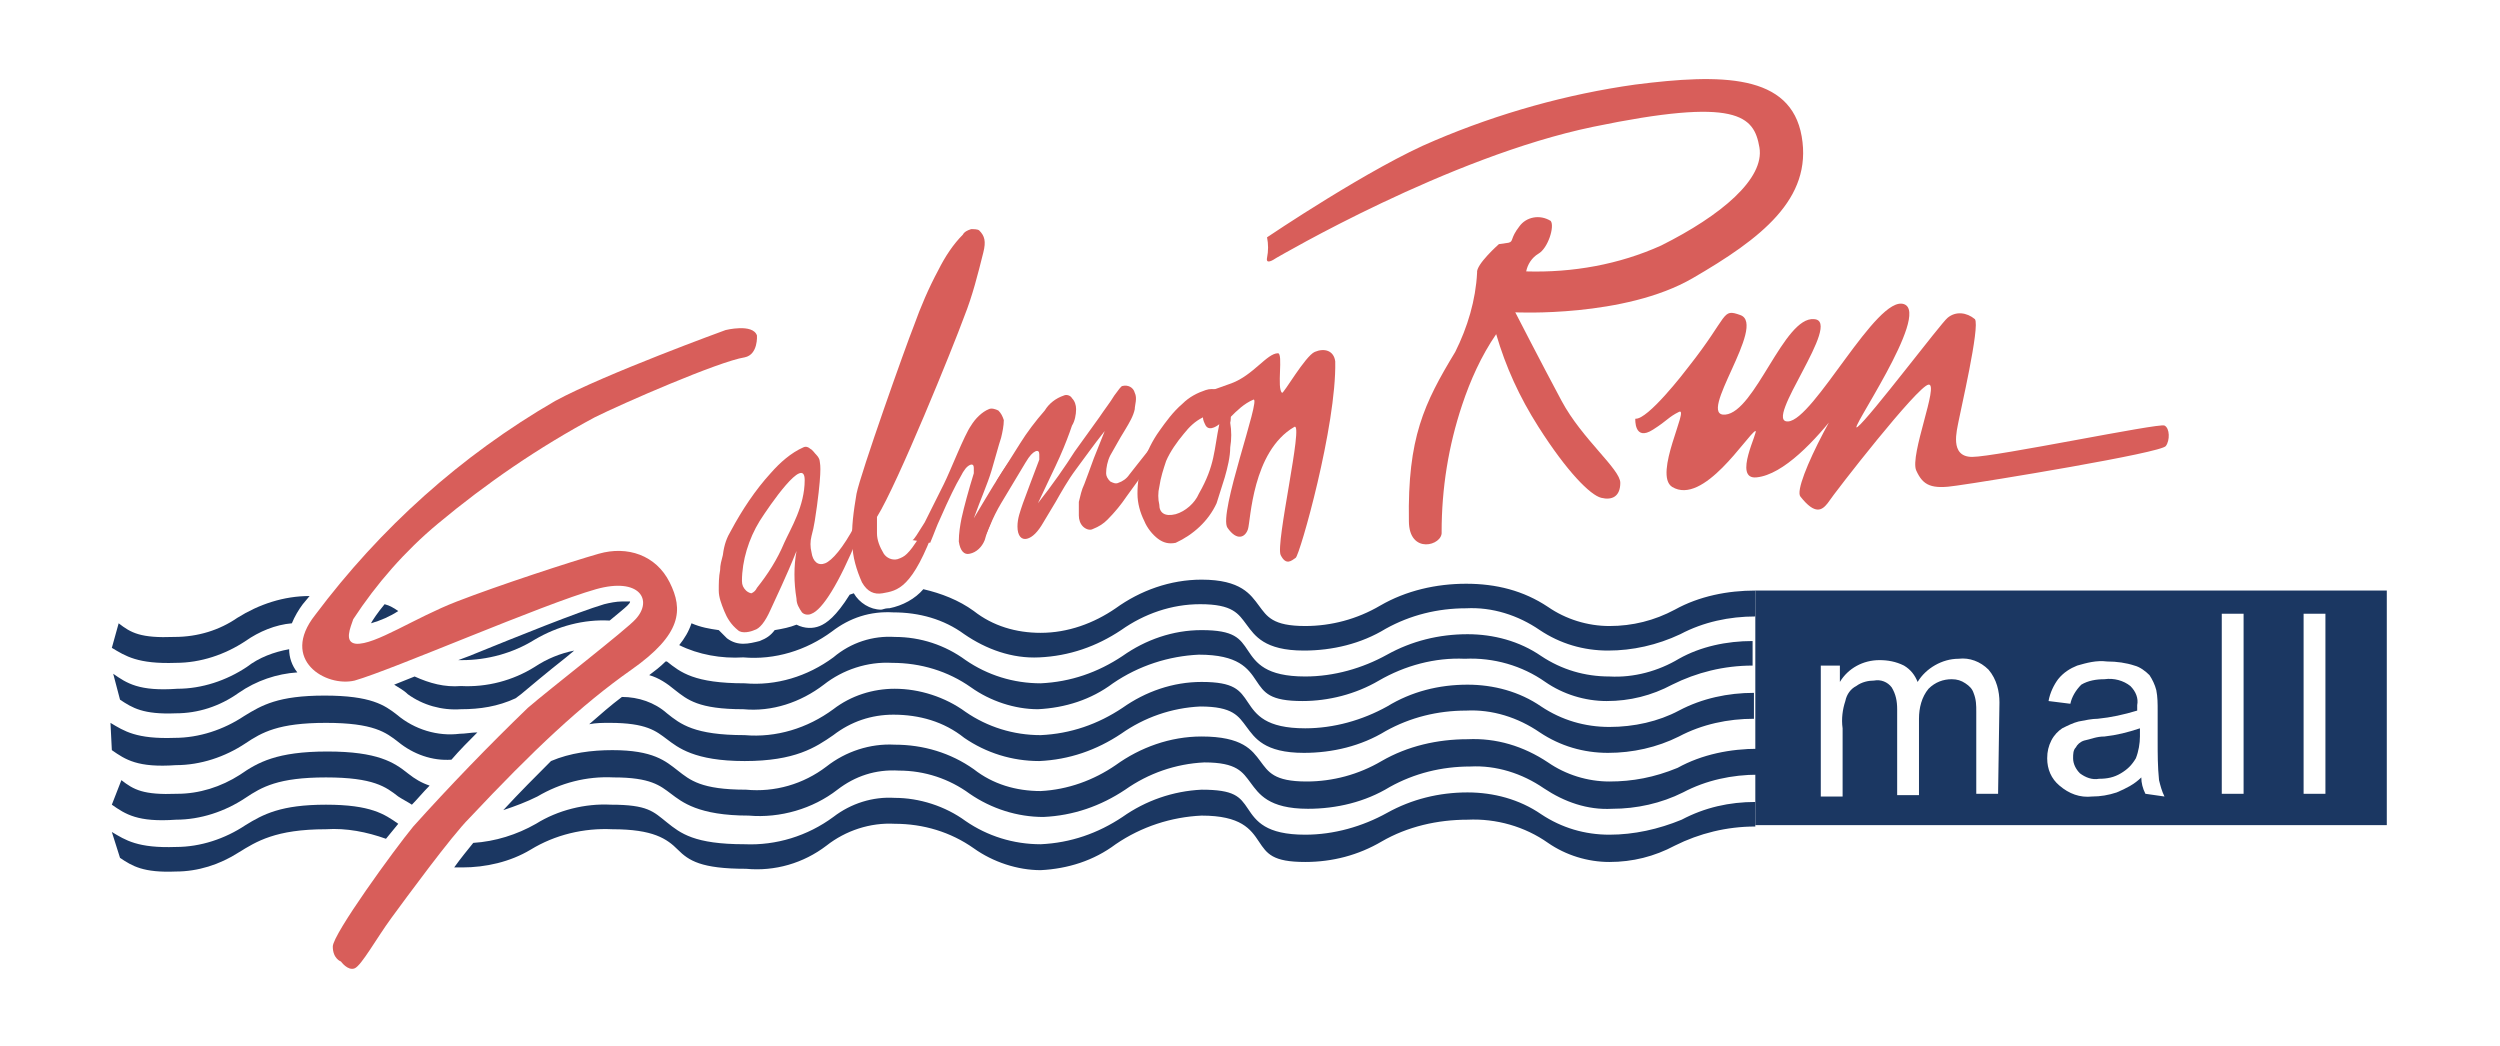 <?xml version="1.0" encoding="utf-8"?>
<!-- Generator: Adobe Illustrator 21.0.2, SVG Export Plug-In . SVG Version: 6.00 Build 0)  -->
<svg version="1.1" id="Layer_1" xmlns="http://www.w3.org/2000/svg" xmlns:xlink="http://www.w3.org/1999/xlink" x="0px" y="0px"
	 viewBox="0 0 183.3 76.7" style="enable-background:new 0 0 183.3 76.7;" xml:space="preserve">
<style type="text/css">
	.st0{fill:#D85E5A;}
	.st1{fill:#1B3762;}
</style>
<title>logosalmonrun</title>
<g id="Layer_2">
	<g id="Die_line">
		<path class="st0" d="M73.1,35.2l1.7-2.7c0.5-0.8,1.1-1.6,1.8-2.4c0.3-0.5,0.8-0.9,1.4-1.1c0.2-0.1,0.5,0,0.6,0.2
			c0.2,0.2,0.3,0.5,0.3,0.8c0,0.4-0.1,0.9-0.3,1.2c-0.2,0.6-0.5,1.4-0.9,2.3s-1,2.1-1.6,3.4c1.1-1.4,2-2.7,2.7-3.8l1.8-2.5
			c0.4-0.6,0.8-1.1,1.1-1.6c0.3-0.4,0.5-0.7,0.6-0.7c0.4-0.1,0.8,0.1,0.9,0.5c0.2,0.4,0,0.9,0,1.2c-0.1,0.5-0.4,1-0.7,1.5
			c-0.5,0.8-0.8,1.4-1.1,1.9c-0.2,0.4-0.3,0.9-0.3,1.3c0,0.2,0.1,0.4,0.3,0.6c0.2,0.1,0.4,0.2,0.6,0.1c0.3-0.1,0.6-0.3,0.8-0.6
			c0.3-0.4,0.8-1,1.5-1.9l0.1,1c-0.7,1-1.3,1.8-1.8,2.5c-0.4,0.6-0.9,1.2-1.4,1.7c-0.3,0.3-0.6,0.5-1.1,0.7c-0.2,0.1-0.5,0-0.7-0.2
			c-0.2-0.2-0.3-0.5-0.3-0.8c0-0.3,0-0.7,0-1c0.1-0.4,0.2-0.9,0.4-1.3c0.2-0.5,0.4-1.1,0.7-1.9l0.8-2c-0.8,1-1.5,2-2.1,2.8
			s-1.1,1.7-1.5,2.4l-0.9,1.5c-0.4,0.7-0.8,1.1-1.2,1.2s-0.7-0.2-0.7-0.9c0-0.6,0.2-1.1,0.4-1.7c0.3-0.8,0.7-1.9,1.2-3.2
			c0-0.1,0-0.3,0-0.4c0-0.2-0.1-0.3-0.3-0.2s-0.4,0.3-0.7,0.8c-0.3,0.5-0.9,1.5-1.8,3c-0.3,0.5-0.6,1.1-0.8,1.6
			c-0.3,0.7-0.5,1.1-0.7,1.3c-0.1,0.2-0.2,0.3-0.4,0.4"/>
		<path class="st0" d="M66.9,39.6c0.1,0,0.4-0.5,0.9-1.3l1.4-2.8c0.5-1,1.5-3.6,2-4.3c0.3-0.5,0.8-1,1.3-1.2c0.2-0.1,0.5,0,0.7,0.1
			c0.2,0.2,0.3,0.4,0.4,0.7c0,0.4-0.1,0.9-0.2,1.3c-0.2,0.6-0.4,1.4-0.7,2.4s-0.8,2.1-1.3,3.5c0.9-1.5,2-3.4,2.7-4.3v1.6
			c-0.5,0.9-0.9,1.8-1.2,2.4c-0.3,0.7-0.6,1.5-0.7,1.9c-0.2,0.5-0.6,0.9-1.1,1c-0.4,0.1-0.7-0.2-0.8-0.9c0-0.6,0.1-1.2,0.2-1.7
			c0.2-0.9,0.5-2,0.9-3.3c0-0.1,0-0.3,0-0.4c0-0.2-0.1-0.3-0.3-0.2c-0.2,0.1-0.4,0.3-0.7,0.9c-0.3,0.5-0.8,1.5-1.5,3.1
			c-0.2,0.4-0.4,1-0.7,1.7"/>
		<path class="st0" d="M111.1,22.9c0,0,8,0.4,13-2.5s8.8-5.8,8-10.4c-0.8-4.6-5.9-4.6-12.2-3.8c-5,0.7-10,2.1-14.7,4.1
			c-4.6,1.9-12.3,7.1-12.3,7.1c0.1,0.5,0.1,1,0,1.5c-0.1,0.5,0.4,0.2,0.7,0c0.2-0.1,12.6-7.4,23.2-9.6s11.8-0.8,12.2,1.5
			s-2.8,5-7.2,7.2c-3.1,1.4-6.5,2-9.9,1.9c0.1-0.5,0.4-1,0.9-1.3c0.7-0.4,1.2-2,0.9-2.4c-0.8-0.5-1.8-0.3-2.3,0.4
			c-0.7,0.9-0.4,1.1-0.8,1.2l-0.7,0.1c0,0-1.7,1.5-1.6,2.1c-0.1,2-0.7,4-1.6,5.8c-2.3,3.8-3.5,6.3-3.4,12.4c0,2.5,2.5,1.8,2.4,0.8
			c0-3.2,0.5-6.3,1.5-9.3c0.6-1.8,1.4-3.6,2.5-5.2c0.7,2.4,1.7,4.6,3.1,6.8c2.1,3.3,3.8,5,4.6,5.2c0.8,0.2,1.4-0.1,1.4-1.1
			c0-1-2.8-3.2-4.3-6S111.1,22.9,111.1,22.9"/>
		<path class="st0" d="M158.7,31.2c-0.4-0.2-12.4,2.3-14.1,2.3s-1.1-2-1-2.6s1.6-7,1.2-7.5c-0.6-0.5-1.4-0.6-2-0.1
			c-0.5,0.4-5.7,7.3-6.6,8c-0.9,0.7,5.4-8.3,3.4-9s-6.6,8.5-8.5,8.6s4.1-7.4,1.9-7.5c-2.2-0.2-4.3,6.8-6.5,7s3.1-6.6,1.1-7.3
			c-1.4-0.5-0.8,0-3.8,3.8c-0.3,0.4-3,3.9-3.9,3.8c0,0-0.1,1.7,1.3,0.8c1.1-0.7,1.1-0.9,1.9-1.3s-1.9,4.6-0.5,5.5
			c2.3,1.4,5.5-3.8,6.1-4.1c0.3-0.1-1.7,3.6,0.1,3.4c3.9-0.4,9.4-9.9,8.7-9.1c-2.2,2.3-6.1,9.7-5.5,10.5c1.1,1.4,1.6,1,2,0.5
			c0.6-0.9,6.6-8.6,7.4-8.7s-1.4,5.2-0.9,6.3s1.1,1.4,3,1.1c2.2-0.3,15-2.4,15.3-2.9C159.1,32.3,159.1,31.4,158.7,31.2"/>
		<path class="st0" d="M43.9,40.6c-2.1,0.6-7.3,2.3-10.4,3.5s-6,3.2-7.4,3.1c-0.9-0.1-0.4-1.2-0.2-1.8c1.7-2.6,3.8-5,6.2-7
			c3.6-3,7.4-5.6,11.5-7.8c2-1,9.1-4.1,11-4.4c1-0.2,0.9-1.6,0.9-1.6c-0.3-0.9-2.3-0.4-2.3-0.4s-8.8,3.2-12.5,5.2
			c-6.9,4-12.8,9.3-17.6,15.7c-2.6,3.3,0.8,5.3,2.9,4.8c2.8-0.8,13.8-5.6,17.7-6.7c3.2-0.9,4.2,0.8,2.9,2.2
			c-0.6,0.7-6.4,5.2-7.9,6.5c-2.9,2.8-5.7,5.7-8.4,8.7c-1.4,1.7-5.9,7.9-5.9,8.8s0.6,1.1,0.6,1.1s0.5,0.7,1,0.5s1.6-2.2,2.7-3.7
			c1.1-1.5,4.4-6,5.7-7.3c4.7-5,8.2-8.3,11.9-10.9s3.8-4.4,2.8-6.4S46,40,43.9,40.6z"/>
		<path class="st0" d="M53.6,38.9c0.8-1.5,1.8-3,2.9-4.2c0.7-0.8,1.5-1.5,2.4-1.9c0.2-0.1,0.4,0,0.5,0.1c0.2,0.1,0.3,0.3,0.5,0.5
			c0.1,0.1,0.2,0.3,0.2,0.4c0,0.2,0.2,0.3-0.2,3.3c-0.1,0.7-0.2,1.5-0.4,2.2c-0.1,0.4-0.1,0.8,0,1.2c0.1,0.7,0.5,1,1,0.8
			c0.5-0.2,1.3-1.1,2.2-2.8l0.2,0.9c-1.4,3.4-2.6,5.3-3.4,5.6c-0.2,0.1-0.5,0.1-0.7-0.1c-0.2-0.3-0.4-0.6-0.4-1
			c-0.2-1.2-0.2-2.4,0-3.5c-0.8,2-1.5,3.4-1.9,4.3c-0.4,0.9-0.8,1.4-1.2,1.5c-0.2,0.1-0.9,0.3-1.2,0c-0.5-0.4-0.8-0.9-1-1.4
			c-0.2-0.5-0.4-1-0.4-1.5c0-0.5,0-1,0.1-1.5c0-0.4,0.1-0.7,0.2-1.1C53.1,39.9,53.3,39.4,53.6,38.9z M59,35.2c0-1.9-2.6,1.9-3.3,3
			c-0.8,1.3-1.3,2.9-1.3,4.4c0,0.3,0.1,0.5,0.3,0.7c0.1,0.1,0.3,0.2,0.4,0.2c0.2-0.1,0.3-0.2,0.4-0.4c0.8-1,1.5-2.1,2-3.3
			C58,38.7,59,37.1,59,35.2z"/>
		<path class="st0" d="M68.5,37.4l0.1,1.1c-1.7,4.7-2.8,4.8-3.9,5c-0.6,0.1-1.1-0.1-1.5-0.8c-0.4-0.9-0.7-1.9-0.7-2.8
			c-0.1-1.2,0.1-2.5,0.3-3.7c0.3-1.5,3.6-10.8,4.2-12.3c0.5-1.4,1.1-2.8,1.8-4.1c0.5-1,1.1-1.9,1.8-2.6c0.1-0.2,0.3-0.3,0.6-0.4
			c0.2,0,0.5,0,0.6,0.1c0.4,0.4,0.5,0.8,0.3,1.6c-0.4,1.6-0.8,3.2-1.4,4.7c-0.8,2.2-4.9,12.3-6.4,14.7c0,0.4,0,0.8,0,1.2
			c0,0.5,0.2,1,0.5,1.5c0.2,0.3,0.6,0.5,1,0.4c0.3-0.1,0.5-0.2,0.7-0.4c0.3-0.3,0.5-0.6,0.7-0.9L68.5,37.4z"/>
		<path class="st0" d="M89.2,36.9c-0.6,1.3-1.7,2.3-3,2.9c-0.5,0.1-0.9,0-1.3-0.3c-0.4-0.3-0.8-0.8-1-1.3c-0.3-0.6-0.5-1.3-0.5-2
			c0-0.8,0.1-1.5,0.4-2.2c0.3-0.9,0.7-1.7,1.2-2.4c0.5-0.7,1-1.4,1.7-2c0.5-0.5,1.1-0.8,1.7-1c0.3-0.1,0.6-0.1,0.9,0
			c0.4,0.3,0.6,0.6,0.8,1c0.1,0.5,0.2,1,0.1,1.4c0.1,0.6,0.1,1.2,0,1.8c0,0.7-0.2,1.5-0.4,2.2L89.2,36.9z M88.2,30.6
			c-0.6,0.3-1,0.7-1.4,1.2c-0.5,0.6-1,1.3-1.3,2c-0.2,0.6-0.4,1.2-0.5,1.9c-0.1,0.4-0.1,0.9,0,1.3c0,0.6,0.4,0.9,1.2,0.7
			c0.7-0.2,1.4-0.8,1.7-1.5c1.2-2.1,1.1-3.2,1.5-5.1c0,0-0.7,0.6-1,0.1C88.3,31,88.2,30.8,88.2,30.6L88.2,30.6z"/>
		<path class="st0" d="M96.4,25.8c-0.7,0.3-2.3,3.1-2.4,3c-0.4-0.3,0.1-2.9-0.3-2.9c-0.8,0-1.8,1.6-3.4,2.2l-1.4,0.5
			c1.1,1.3,1.2,2.2,1.3,2c0.5-0.5,1-1,1.7-1.3c0.6-0.2-2.6,8.4-1.9,9.4s1.3,0.7,1.5,0.1s0.3-5.7,3.4-7.5c0.7-0.4-1.4,8.6-1,9.4
			s0.8,0.4,1.1,0.2s3-9.7,2.9-14.4C97.8,25.7,97.1,25.5,96.4,25.8"/>
		<path class="st1" d="M33.8,52c1.4,0,2.7-0.2,4-0.8l0.4-0.3c0.6-0.5,1.9-1.6,3.3-2.7l0.6-0.5c-1,0.2-2,0.6-2.9,1.2
			c-1.6,1-3.5,1.5-5.4,1.4c-1.2,0.1-2.3-0.2-3.4-0.7l-1.5,0.6c0.3,0.2,0.7,0.4,1,0.7C31,51.7,32.4,52.1,33.8,52z"/>
		<path class="st1" d="M8.2,47.5c1,0.6,1.9,1.2,4.7,1.1c1.8,0,3.6-0.6,5.1-1.6c1-0.7,2.2-1.2,3.4-1.3c0.2-0.5,0.5-1,0.8-1.4l0.5-0.6
			c-1.9,0-3.7,0.6-5.3,1.6c-1.3,0.9-2.9,1.4-4.6,1.4c-2.5,0.1-3.2-0.3-4.1-1"/>
		<path class="st1" d="M8.8,51.3c0.9,0.6,1.7,1.1,4.1,1c1.6,0,3.2-0.5,4.6-1.5c1.3-0.9,2.8-1.4,4.3-1.5c-0.4-0.5-0.6-1.1-0.6-1.7
			c-1.1,0.2-2.2,0.6-3.1,1.3c-1.5,1-3.3,1.6-5.1,1.6c-2.8,0.2-3.7-0.4-4.7-1.1"/>
		<path class="st1" d="M39.2,46.9c1.7-1,3.6-1.5,5.5-1.4c0.6-0.5,1.1-0.9,1.3-1.1c0.1-0.1,0.2-0.2,0.2-0.3c0,0-0.2,0-0.6,0
			c-0.4,0-0.9,0.1-1.3,0.2c-2,0.6-6.2,2.3-9.9,3.8l-0.8,0.3h0.3C35.7,48.4,37.6,47.9,39.2,46.9z"/>
		<path class="st1" d="M8.2,55c1,0.7,1.9,1.3,4.7,1.1c1.8,0,3.6-0.6,5.1-1.6c1.2-0.8,2.4-1.5,5.9-1.5s4.4,0.7,5.3,1.4
			c1.1,0.9,2.5,1.4,3.9,1.3c0.6-0.7,1.3-1.4,1.9-2c-0.4,0-0.9,0.1-1.3,0.1c-1.6,0.2-3.3-0.3-4.6-1.4c-0.9-0.7-1.9-1.4-5.3-1.4
			s-4.6,0.7-5.9,1.5c-1.5,1-3.3,1.6-5.1,1.6c-2.8,0.1-3.7-0.5-4.7-1.1"/>
		<path class="st1" d="M29.2,44.8c-0.3-0.2-0.6-0.4-1-0.5c-0.5,0.6-0.9,1.2-1,1.4C27.9,45.5,28.6,45.2,29.2,44.8z"/>
		<path class="st1" d="M118,45.9c-1.6,0-3.2-0.5-4.5-1.4c-1.8-1.2-3.8-1.7-6-1.7c-2.2,0-4.4,0.5-6.3,1.6c-1.7,1-3.6,1.5-5.5,1.5
			c-2.4,0-2.8-0.7-3.4-1.5s-1.3-1.9-4.2-1.9c-2.3,0-4.5,0.8-6.3,2.1c-1.6,1.1-3.5,1.8-5.5,1.8c-1.8,0-3.5-0.5-4.9-1.6
			c-1.1-0.8-2.4-1.3-3.7-1.6c-0.6,0.7-1.5,1.2-2.5,1.4h-0.1c-0.2,0-0.4,0.1-0.5,0.1c-0.8,0-1.6-0.5-2-1.2l-0.3,0.1
			c-1,1.6-1.7,2.1-2.2,2.3c-0.5,0.2-1.1,0.2-1.7-0.1c-0.5,0.2-1,0.3-1.6,0.4c-0.3,0.4-0.6,0.6-1.1,0.8c-0.4,0.1-0.8,0.2-1.2,0.2
			c-0.4,0-0.8-0.1-1.2-0.4c-0.2-0.2-0.4-0.4-0.6-0.6c-0.7-0.1-1.3-0.2-2-0.5c-0.2,0.6-0.5,1.1-0.9,1.6c1.4,0.7,3.1,1,4.7,0.9
			c2.3,0.2,4.6-0.5,6.5-1.9c1.3-1,2.8-1.5,4.5-1.4c1.9,0,3.7,0.5,5.2,1.6c1.6,1.1,3.5,1.8,5.5,1.7c2.2-0.1,4.2-0.8,6-2
			c1.7-1.2,3.7-1.9,5.8-1.9c2.4,0,2.8,0.7,3.4,1.5s1.3,1.9,4.2,1.9c2.1,0,4.2-0.5,6-1.6c1.8-1,3.8-1.5,5.9-1.5
			c1.9-0.1,3.8,0.5,5.4,1.6c1.5,1,3.2,1.5,5,1.5c1.8,0,3.6-0.4,5.3-1.2c1.7-0.9,3.6-1.3,5.5-1.3v-1.9c-2,0-4.1,0.4-5.9,1.4
			C121.3,45.5,119.7,45.9,118,45.9z"/>
		<path class="st1" d="M118,57.3c-1.6,0-3.2-0.5-4.5-1.4c-1.8-1.2-3.8-1.8-5.9-1.7c-2.2,0-4.4,0.5-6.3,1.6c-1.7,1-3.6,1.5-5.5,1.5
			c-2.4,0-2.8-0.7-3.4-1.5S91.1,54,88.1,54c-2.3,0-4.5,0.8-6.3,2.1c-1.6,1.1-3.5,1.8-5.5,1.9c-1.8,0-3.5-0.5-4.9-1.6
			c-1.7-1.2-3.7-1.8-5.8-1.8c-1.8-0.1-3.6,0.5-5,1.6c-1.7,1.3-3.8,1.9-5.9,1.7c-3.3,0-4.1-0.7-5-1.4s-1.8-1.5-4.8-1.5
			c-1.5,0-3.1,0.2-4.5,0.8c-1.1,1.1-2.3,2.3-3.5,3.6c0.9-0.3,1.7-0.6,2.5-1c1.7-1,3.6-1.5,5.6-1.4c2.7,0,3.4,0.6,4.2,1.2
			s2,1.6,5.7,1.6c2.3,0.2,4.7-0.5,6.5-1.9c1.3-1,2.8-1.5,4.5-1.4c1.9,0,3.7,0.6,5.2,1.7c1.6,1.1,3.5,1.7,5.4,1.7
			c2.2-0.1,4.2-0.8,6-2c1.7-1.2,3.7-1.9,5.8-2c2.4,0,2.8,0.7,3.4,1.5s1.3,1.9,4.2,1.9c2.1,0,4.2-0.5,6-1.6c1.8-1,3.8-1.5,5.9-1.5
			c1.9-0.1,3.8,0.5,5.4,1.6c1.5,1,3.2,1.6,5,1.5c1.8,0,3.6-0.4,5.2-1.2c1.7-0.9,3.6-1.3,5.5-1.3v-1.9c-2,0-4.1,0.4-5.9,1.4
			C121.3,57,119.7,57.3,118,57.3z"/>
		<path class="st1" d="M118,53.3c-1.8,0-3.5-0.5-5-1.5c-1.6-1.1-3.5-1.6-5.4-1.6c-2.1,0-4.1,0.5-5.9,1.6c-1.8,1-3.9,1.6-6,1.6
			c-2.9,0-3.6-1-4.2-1.9s-1-1.5-3.4-1.5c-2.1,0-4.1,0.7-5.8,1.9c-1.8,1.2-3.8,1.9-6,2c-2,0-3.9-0.6-5.5-1.7
			c-1.5-1.1-3.4-1.7-5.2-1.7C64,50.5,62.4,51,61.1,52c-1.9,1.4-4.2,2.1-6.5,1.9c-3.7,0-4.7-0.8-5.7-1.6c-0.9-0.8-2.1-1.2-3.3-1.2
			c-0.8,0.6-1.6,1.3-2.4,2c0.5-0.1,1-0.1,1.5-0.1c2.7,0,3.4,0.6,4.2,1.2s2,1.6,5.7,1.6s5.2-1,6.5-1.9c1.3-1,2.8-1.5,4.4-1.5
			c1.9,0,3.7,0.5,5.2,1.7c1.6,1.1,3.5,1.7,5.5,1.7c2.2-0.1,4.2-0.8,6-2c1.7-1.2,3.7-1.9,5.8-2c2.4,0,2.8,0.7,3.4,1.5
			s1.3,1.9,4.2,1.9c2.1,0,4.2-0.5,6-1.6c1.8-1,3.8-1.5,5.9-1.5c1.9-0.1,3.8,0.5,5.4,1.6c1.5,1,3.2,1.5,5,1.5c1.8,0,3.6-0.4,5.2-1.2
			c1.7-0.9,3.6-1.3,5.5-1.3v-1.9c-1.9,0-3.8,0.4-5.5,1.3C121.6,52.9,119.8,53.3,118,53.3z"/>
		<path class="st1" d="M8.2,59c1,0.7,1.9,1.3,4.7,1.1c1.8,0,3.6-0.6,5.1-1.6c1.2-0.8,2.4-1.5,5.9-1.5s4.4,0.7,5.3,1.4
			c0.3,0.2,0.7,0.4,1,0.6c0.4-0.4,0.8-0.9,1.3-1.4c-0.6-0.2-1.1-0.5-1.6-0.9c-1-0.8-2.2-1.6-5.9-1.6s-5.1,0.8-6.4,1.7
			c-1.4,0.9-3,1.4-4.6,1.4c-2.5,0.1-3.2-0.3-4.1-1"/>
		<path class="st1" d="M118,49.6c-1.8,0-3.5-0.5-5-1.5c-1.6-1.1-3.5-1.6-5.4-1.6c-2.1,0-4.1,0.5-5.9,1.5c-1.8,1-3.9,1.6-6,1.6
			c-2.9,0-3.6-1-4.2-1.9s-1-1.5-3.4-1.5c-2.1,0-4.1,0.7-5.8,1.9c-1.8,1.2-3.8,1.9-6,2c-2,0-3.9-0.6-5.5-1.7
			c-1.5-1.1-3.3-1.7-5.2-1.7c-1.6-0.1-3.2,0.4-4.5,1.5c-1.9,1.4-4.2,2.1-6.5,1.9c-3.7,0-4.7-0.8-5.7-1.6l-0.1,0
			c-0.4,0.4-0.8,0.7-1.2,1c0.7,0.2,1.3,0.6,1.9,1.1c0.9,0.7,1.7,1.4,5,1.4c2.1,0.2,4.2-0.5,5.9-1.8c1.4-1.1,3.2-1.7,5-1.6
			c2.1,0,4.1,0.6,5.8,1.8c1.4,1,3.2,1.6,4.9,1.6c2-0.1,3.9-0.7,5.5-1.9c1.9-1.3,4.1-2,6.3-2.1c2.9,0,3.6,1,4.2,1.9s1,1.5,3.4,1.5
			c1.9,0,3.9-0.5,5.6-1.5c1.9-1.1,4.1-1.7,6.3-1.6c2.1-0.1,4.2,0.5,5.9,1.7c1.3,0.9,2.9,1.4,4.5,1.4c1.7,0,3.3-0.4,4.8-1.2
			c1.8-0.9,3.8-1.4,5.9-1.4v-1.8c-1.9,0-3.8,0.4-5.4,1.3C121.6,49.2,119.8,49.7,118,49.6z"/>
		<path class="st1" d="M118,61.2c-1.8,0-3.5-0.5-5-1.5c-1.6-1.1-3.5-1.6-5.4-1.6c-2.1,0-4.1,0.5-5.9,1.5c-1.8,1-3.9,1.6-6,1.6
			c-2.9,0-3.6-1-4.2-1.9s-1-1.4-3.4-1.4c-2.1,0.1-4.1,0.8-5.8,2c-1.8,1.2-3.8,1.9-6,2c-2,0-3.9-0.6-5.5-1.7
			c-1.5-1.1-3.4-1.7-5.2-1.7c-1.6-0.1-3.2,0.4-4.5,1.4c-1.9,1.4-4.2,2.1-6.5,2c-3.7,0-4.7-0.8-5.7-1.6S47.5,59,44.8,59
			c-1.9-0.1-3.9,0.4-5.5,1.4c-1.4,0.8-3,1.3-4.6,1.4c-0.4,0.5-0.9,1.1-1.4,1.8h0.6c1.7,0,3.5-0.4,5-1.3c1.8-1.1,3.9-1.6,6-1.5
			c3,0,4,0.7,4.8,1.5s1.7,1.4,5,1.4c2.1,0.2,4.2-0.4,5.9-1.7c1.4-1.1,3.2-1.7,5-1.6c2.1,0,4.1,0.6,5.8,1.8c1.4,1,3.2,1.6,4.9,1.6
			c2-0.1,3.9-0.7,5.5-1.9c1.9-1.3,4.1-2,6.3-2.1c2.9,0,3.6,1,4.2,1.9s1,1.5,3.4,1.5c2,0,3.9-0.5,5.6-1.5c1.9-1.1,4.1-1.6,6.3-1.6
			c2.1-0.1,4.2,0.5,5.9,1.7c1.3,0.9,2.9,1.4,4.5,1.4c1.7,0,3.3-0.4,4.8-1.2c1.8-0.9,3.8-1.4,5.9-1.4v-1.8c-1.9,0-3.7,0.4-5.4,1.3
			C121.6,60.8,119.8,61.2,118,61.2z"/>
		<path class="st1" d="M8.8,62.9c0.9,0.6,1.7,1.1,4.1,1c1.6,0,3.2-0.5,4.6-1.4c1.3-0.8,2.7-1.7,6.4-1.7c1.5-0.1,3,0.2,4.4,0.7
			l0.9-1.1c-1-0.7-2-1.4-5.3-1.4s-4.6,0.7-5.9,1.5c-1.5,1-3.3,1.6-5.1,1.6c-2.8,0.1-3.7-0.5-4.7-1.1"/>
		<path class="st1" d="M128.7,43.3v17.2H175V43.3H128.7z M146.5,58.2h-1.6v-6c0-0.5,0-0.9-0.2-1.4c-0.1-0.3-0.3-0.5-0.6-0.7
			c-0.3-0.2-0.6-0.3-1-0.3c-0.6,0-1.2,0.2-1.7,0.7c-0.5,0.6-0.7,1.4-0.7,2.2v5.6h-1.6V52c0-0.6-0.1-1.1-0.4-1.6
			c-0.3-0.4-0.8-0.6-1.3-0.5c-0.4,0-0.9,0.1-1.3,0.4c-0.4,0.2-0.7,0.6-0.8,1.1c-0.2,0.6-0.3,1.3-0.2,2v5h-1.6v-9.6h1.4V50
			c0.6-1,1.7-1.6,2.9-1.6c0.6,0,1.2,0.1,1.8,0.4c0.5,0.3,0.8,0.7,1,1.2c0.6-1,1.8-1.7,3-1.7c0.8-0.1,1.6,0.2,2.2,0.8
			c0.6,0.7,0.8,1.6,0.8,2.4L146.5,58.2z M157.3,58.2c-0.2-0.4-0.3-0.8-0.3-1.2c-0.5,0.5-1.1,0.8-1.8,1.1c-0.6,0.2-1.2,0.3-1.8,0.3
			c-0.9,0.1-1.7-0.2-2.4-0.8c-0.6-0.5-0.9-1.2-0.9-2c0-0.5,0.1-0.9,0.3-1.3c0.2-0.4,0.5-0.7,0.8-0.9c0.4-0.2,0.8-0.4,1.2-0.5
			c0.5-0.1,1-0.2,1.4-0.2c1-0.1,1.9-0.3,2.9-0.6c0-0.2,0-0.4,0-0.4c0.1-0.5-0.1-1-0.5-1.4c-0.5-0.4-1.2-0.6-1.9-0.5
			c-0.6,0-1.2,0.1-1.7,0.4c-0.4,0.4-0.7,0.9-0.8,1.4l-1.6-0.2c0.1-0.6,0.4-1.2,0.7-1.6c0.4-0.5,0.9-0.8,1.4-1
			c0.7-0.2,1.4-0.4,2.2-0.3c0.7,0,1.4,0.1,2,0.3c0.4,0.1,0.8,0.4,1.1,0.7c0.2,0.3,0.4,0.7,0.5,1.1c0.1,0.5,0.1,1,0.1,1.5v2.2
			c0,1,0,1.9,0.1,2.9c0.1,0.4,0.2,0.8,0.4,1.2L157.3,58.2z M164.5,58.2h-1.6V45h1.6V58.2z M170.5,58.2h-1.6V45h1.6V58.2z"/>
		<path class="st1" d="M152.8,54.3c-0.3,0.1-0.5,0.3-0.6,0.5c-0.2,0.2-0.2,0.5-0.2,0.8c0,0.4,0.2,0.8,0.5,1.1
			c0.4,0.3,0.9,0.5,1.4,0.4c0.6,0,1.1-0.1,1.6-0.4c0.5-0.3,0.8-0.6,1.1-1.1c0.2-0.5,0.3-1.1,0.3-1.6v-0.6c-0.9,0.3-1.7,0.5-2.6,0.6
			C153.7,54,153.3,54.2,152.8,54.3z"/>
	</g>
</g>
</svg>
